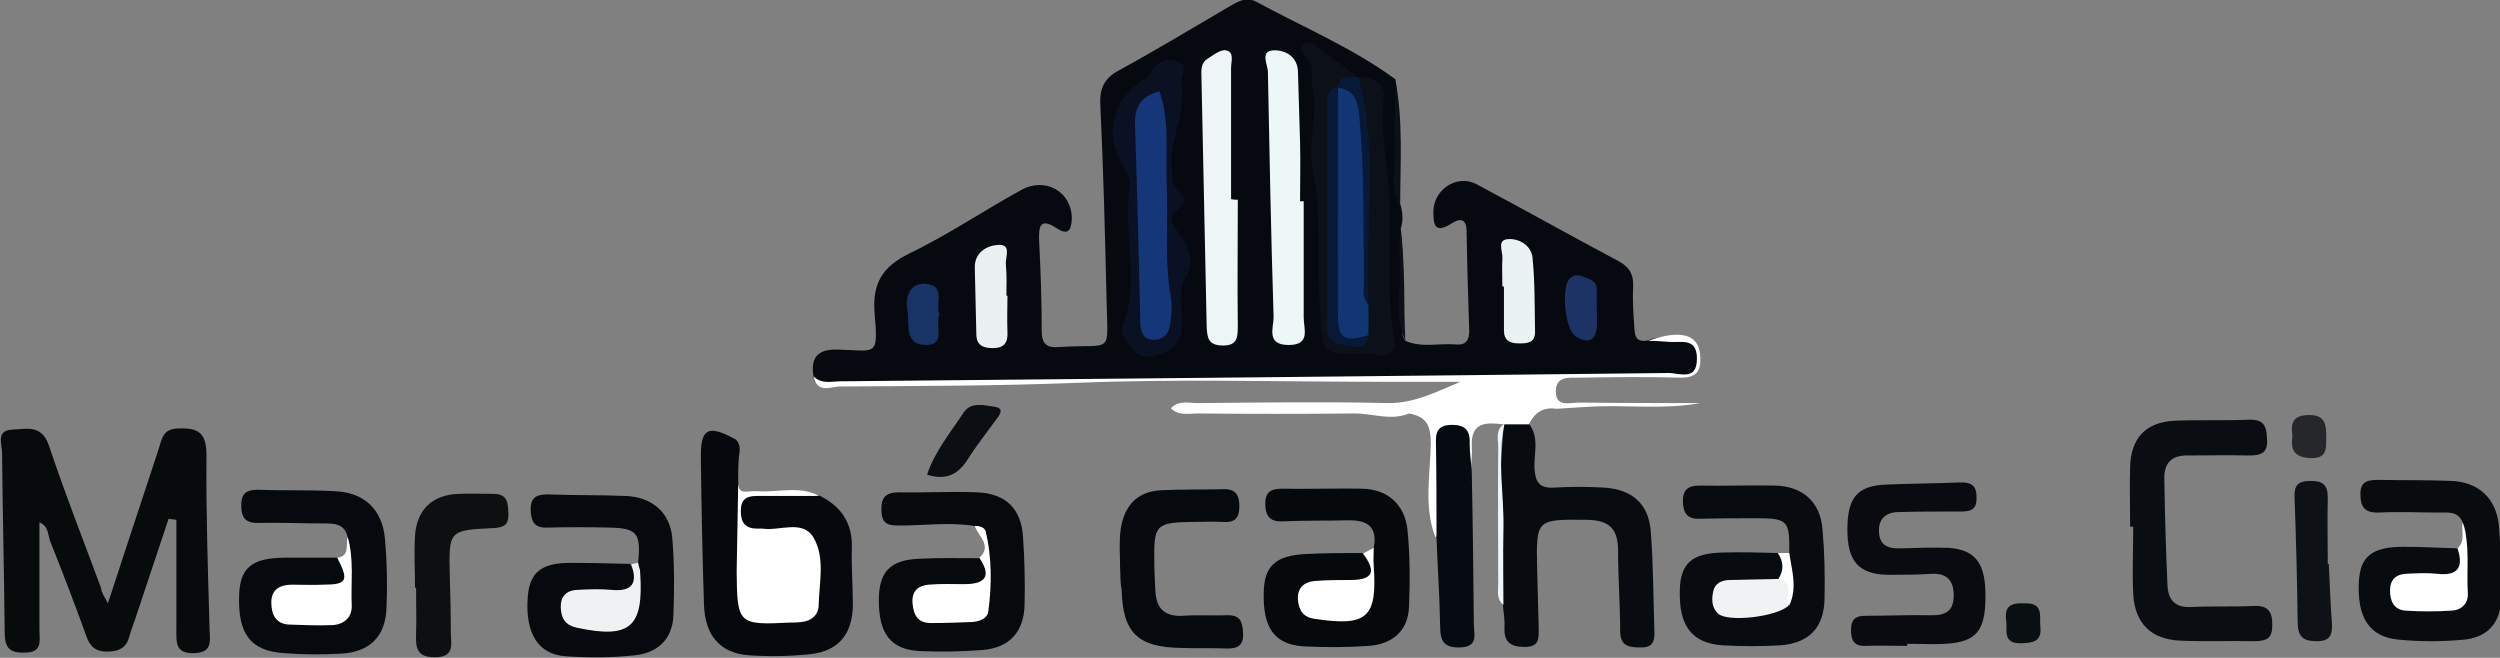 <?xml version="1.0" encoding="utf-8"?>
<!-- Generator: Adobe Illustrator 24.0.1, SVG Export Plug-In . SVG Version: 6.00 Build 0)  -->
<svg version="1.1" id="Camada_1" xmlns="http://www.w3.org/2000/svg" xmlns:xlink="http://www.w3.org/1999/xlink" x="0px" y="0px"
	 viewBox="0 0 481.9 126.8" style="enable-background:new 0 0 481.9 126.8;" xml:space="preserve">
<rect x="0" y="0" width="481.9" height="126.8" fill="#808080" stroke="none"/>
<style type="text/css">
	.st0{fill:#060910;}
	.st1{fill:#070B0B;}
	.st2{fill:#05090E;}
	.st3{fill:#060A0C;}
	.st4{fill:#060A0E;}
	.st5{fill:#06090D;}
	.st6{fill:#FFFFFF;}
	.st7{fill:#0C1011;}
	.st8{fill:#EFF2F3;}
	.st9{fill:#0B0E12;}
	.st10{fill:#0B1019;}
	.st11{fill:#080B10;}
	.st12{fill:#080B0F;}
	.st13{fill:#05090C;}
	.st14{fill:#090B10;}
	.st15{fill:#06090E;}
	.st16{fill:#060A11;}
	.st17{fill:#0A0F12;}
	.st18{fill:#EFF5F8;}
	.st19{fill:#0A0E13;}
	.st20{fill:#090C0F;}
	.st21{fill:#0E1116;}
	.st22{fill:#25272A;}
	.st23{fill:#EDF7F8;}
	.st24{fill:#EDF5F7;}
	.st25{fill:#091122;}
	.st26{fill:#EBF2F3;}
	.st27{fill:#EAF0F1;}
	.st28{fill:#1D3265;}
	.st29{fill:#183466;}
	.st30{fill:#EFF3F3;}
	.st31{fill:#123573;}
	.st32{fill:#081937;}
	.st33{fill:#153779;}
</style>
<g>
	<path class="st0" d="M270.9,65.7c3.2,1.4,6.6,0.4,9.8,0.7c1.9,0.2,2.6-1,2.5-2.8c-0.2-6.3-0.4-12.6-0.5-18.9c0-2.7-1.3-2.7-3.1-1.5
		c-3.1,1.9-3.3,0-3.3-2.4c0-4.2,4.5-7.3,8.3-5.3c9.2,4.9,18.3,10,27.5,14.9c2,1.1,2.8,2.5,2.7,4.8c-0.1,2.5,0,5,0.2,7.4
		c0.1,1.6,0,3.6,2.7,3c1.9-0.9,3.9-0.4,5.9-0.4c2.9-0.1,3.6,1.6,3.6,4.2c0.1,2.7-1.5,2.8-3.5,2.8c-3.3-0.1-6.6,0-10,0
		c-6,0-11.9-0.2-17.8,1.4c-4.5,1.2-9.1,1.6-13.7-0.2c-1.4-0.5-3-0.2-4.5-0.2c-24.1,0-48.2-0.3-72.3,0.1c-14.4,0.3-28.9,1.1-43.3,0.8
		c-1.9,0-4.1,0.8-5.3-1.6c-0.6-3.8,1-5.3,5-5.1c7.1,0.2,7.5,1.4,6.8-6.9c-0.5-5.8,1.4-9,6.6-11.6c7.5-3.6,14.4-8.3,21.7-12.3
		c4.7-2.6,9.8,0.5,9.7,5.6c-0.1,2.5-0.9,3.1-2.9,1.8c-3.2-2.1-3.5-0.4-3.4,2.4c0.3,5.8,0.5,11.6,0.5,17.4c0,2.4,0.9,3.3,3.3,3.1
		c10.7-0.7,9.4,1.8,9.2-9.2c-0.3-12.5-0.6-24.9-1.2-37.4c-0.2-3.3,0.8-5.3,3.7-6.8c7.3-4,14.4-8.3,21.6-12.5
		c1.4-0.8,2.9-1.6,4.7-0.7c9,4.9,18.6,8.9,26.9,15c0.8,6.3,0.1,12.7,0.4,19.1c0.1,1.7-0.6,3.6,0.6,5.2c0.4,1.5,0.5,3,0,4.5
		c0.8,5.5,0.1,11.1,0.4,16.6C270.4,62.5,269.8,64.2,270.9,65.7z"/>
	<path class="st1" d="M20.8,116.3c3.4-10.4,6.6-20.1,9.8-29.8c0.6-1.9,0.8-3.8,3.6-3.9c3.9-0.2,5.6,0.7,5.6,5.1
		c-0.1,11.3,0.3,22.6,0.6,33.8c0.1,2.2,0.5,4.3-3,4.4c-3.7,0.1-3.4-2.2-3.4-4.6c0-7,0-14,0-21.1c-0.5-0.1-1-0.1-1.5-0.2
		c-2.2,6.5-4.3,13-6.5,19.5c-0.4,1.1-0.8,2.2-1.1,3.3c-0.6,2.1-1.9,2.7-4,2.8c-2.5,0.1-3.6-1-4.3-3.1c-2.2-6.1-4.5-12.1-6.9-18.1
		c-0.5-1.3-0.3-3-2.1-3.7c0,7,0,13.8,0,20.7c0,2.1,0.7,4.4-2.9,4.4c-3.3,0.1-3.8-1.4-3.8-4.2c-0.1-11.4-0.4-22.9-0.5-34.3
		c0-1.7-1.3-4.4,2.1-4.5c2.6-0.1,5.5-1,6.9,3c3.1,9.3,6.7,18.4,10.1,27.6C19.5,114.1,20,114.8,20.8,116.3z"/>
	<path class="st2" d="M157.9,95.5c4.3,2.1,6.5,5.4,6.3,10.3c-0.1,3.6,0.2,7.3,0.2,10.9c-0.1,5.6-2.8,8.8-8.2,9.4
		c-4,0.4-8,0.5-11.9,0.2c-5.5-0.4-8.4-3.8-8.6-9.7c-0.3-9.4-0.5-18.9-0.6-28.3c-0.1-5.8,1.4-6.5,6.7-3.6c1.2,1.1,0.7,2.5,0.6,3.7
		c-0.6,8.1,1.4,16.1,1.4,24.2c0,4.4,1.5,5.2,6.5,5.3c3.8,0.1,5.8-1.1,6-5.3c0.3-7.5-0.5-8.6-8.3-9.5c-1.3-0.1-2.6-0.3-3.8-1
		c-2.1-1.3-1.9-3.3-1.7-5.3c0.3-2.2,2.1-1.7,3.5-1.7C150,95.3,153.9,94.7,157.9,95.5z"/>
	<path class="st3" d="M187.9,101.4c-4.8-0.8-9.6-0.1-14.4-0.1c-2.1,0-3.5-0.1-3.6-2.8c-0.1-2.6,0.8-3.6,3.4-3.6c5,0.1,10-0.2,15,0
		c5.6,0.2,8.6,3.2,8.9,8.7c0.3,4.3,0.4,8.6,0.3,12.9c-0.1,5.3-2.9,8.4-8.2,8.8c-4,0.3-8,0.4-12,0.2c-5.6-0.3-7.9-3.3-7.9-9.8
		c0-5.5,2.2-7.8,7.9-8c3.8-0.2,7.6-0.1,11.5-0.1c2.2,3.4,1.8,5.1-1.7,6.1c-1.8,0.5-3.6,0.2-5.4,0.5c-1.6,0.2-3.7,0.2-3.5,2.5
		c0.2,2,2.1,1.7,3.6,1.7c6.4-0.1,8-1.2,8.4-7.5C190.4,107.7,191.8,103.8,187.9,101.4z"/>
	<path class="st4" d="M67,103.5c-0.6-2.6-2.6-2.6-4.6-2.6c-4.1,0-8.3-0.2-12.4-0.1c-2.6,0.1-3.5-0.9-3.5-3.4c0-2.6,1.3-3,3.4-3
		c5,0.2,10,0,14.9,0.3c5.5,0.3,8.9,3.6,9.4,9.1c0.4,4.5,0.5,8.9,0.3,13.4c-0.2,5.5-3.2,8.5-8.8,8.8c-3.6,0.2-7.3,0.2-10.9-0.1
		c-6.5-0.4-9-3.7-8.7-11.3c0.2-5.2,2.5-7.1,9-7.1c3.3,0,6.6,0,10,0c3,3.6,2.3,5.6-2,6.3c-2.1,0.4-4.3,0-6.4,0.6
		c-1,0.3-1.9,0.8-1.9,2c0,1.1,0.7,1.7,1.7,2.2c5,2.1,9.6-0.1,10.2-5.4C66.9,110.1,68.1,106.8,67,103.5z"/>
	<path class="st5" d="M123,108.5c0.6-5.7-0.2-6.7-5.5-6.8c-4-0.1-8-0.1-12,0c-2.5,0.1-3.1-1.2-3.2-3.3c-0.1-2.5,1.1-3.1,3.3-3.1
		c5,0.2,10,0.1,15,0.3c5.1,0.2,8.6,3.2,9,8.2c0.4,5,0.4,10,0.2,14.9c-0.2,4.5-3,7.1-7.3,7.6c-4.4,0.5-9,0.5-13.5,0.2
		c-5.3-0.4-7.7-4.4-7.3-11.1c0.3-5,2.5-6.9,8.3-6.9c3.8,0,7.6,0.1,11.5,0.2c1.9,4,1.3,5.5-2.6,6.2c-2.1,0.4-4.3,0-6.4,0.5
		c-1.1,0.2-2.4,0.6-2.2,2.1c0.1,1.2,1.3,1.4,2.3,1.5c8.8,0.6,9.5,1.2,10.3-7.9C123,110.2,122.9,109.4,123,108.5z"/>
	<path class="st6" d="M156.9,72.6c1.5,1.5,3.4,0.9,5.2,0.9c53.2-0.5,106.4-1,159.6-1.6c2,0,5.4,1.7,5.4-2.8c0-4.1-3.1-3-5.4-3.2
		c-1.3-0.1-2.6-0.2-4-0.2c6.1-2.2,9.6-1.3,10,2.5c0.3,2.9-0.3,4.7-3.9,4.6c-6.5-0.2-12.9-0.1-19.4,0c-2,0-4.4-0.3-4.5,2.5
		c-0.1,3.3,2.7,2.3,4.4,2.3c7.8,0.1,15.6,0.1,23.4,0.1c-7.1,1.3-14.2,0.3-21.3,0.7c-2.1,0.1-4.3,0.3-6.4,0.4c-2.6-0.4-4.2,0.8-5.3,3
		c-1.6,1.4-3.2,1.3-4.9,0c-3.3-0.4-6.3-0.5-6.1,4.2c0.1,1.6-0.1,3.3-0.2,4.9c-3.3-1-1.4-4.9-3.9-6.7c-2,1.8-1.2,4.2-1.4,6.4
		c-0.5,4.3,1.2,8.9-1.5,13c-2.3-5.9-1-12.1-0.9-18.1c0-3.6-0.9-5.2-4.2-5.8c-3.6,1.5-7.2-0.1-10.8,0c-10,0.1-19.9,0.1-29.9,0
		c-1.8,0-3.7,0.5-5.2-1c1.5-1.6,3.4-1,5.2-1c12.2-0.1,24.3-0.3,36.5,0c5.2,0.1,9.5-2.2,14.1-4.1c-4.9,0-9.8,0-14.7,0
		c-19.8,0-39.6-0.6-59.4,0.2c-15.3,0.6-30.6,0.6-45.8,0.7C159.9,74.7,157.4,75.7,156.9,72.6z"/>
	<path class="st6" d="M142.3,93.1c0.1,2.5,1.6,1.4,4.1,1.6c3.8,0.2,7.8-1.1,11.5,0.9c-4,0-8,0-12,0c-2,0-3.1,0.6-3.1,2.9
		c0,2.3,0.9,3.4,3.2,3.4c0.3,0,0.7,0,1,0c3.3,0.5,7.7-1.8,9.8,1.7c2.3,3.9,1.1,8.7,1,13.2c-0.1,1.8-1.4,2.9-3.3,3.1
		c-0.7,0.1-1.3,0.1-2,0.1c-10.2,0.5-10.4,0.4-10.5-9.8"/>
	<path class="st7" d="M80,113.3c0-3.3-0.2-6.6,0-10c0.3-5,3.3-7.9,8.3-8.1c2.3-0.1,4.7,0,7,0c2.6,0.1,2.6,1.8,2.7,3.8
		c0.1,2.3-1,2.7-3,2.8c-8.5,0.4-8.5,0.5-8.3,9.1c0.1,3.7,0.2,7.3,0.2,11c0,2.1,0.9,4.8-3.1,4.8c-3.4,0-3.7-1.8-3.6-4.4
		c0.1-3,0-6,0-9C80.1,113.3,80,113.3,80,113.3z"/>
	<path class="st6" d="M67,103.5c1.3,4.3,0.6,8.8,0.8,13.2c0.1,2.3-1.5,3.7-3.8,3.8c-2.7,0.1-5.3,0-8-0.1c-2.8,0-3.7-1.9-3.7-4.3
		c0-2.5,1.7-3.4,4-3.4c2,0,4,0.1,6,0c4.6,0,5-0.8,2.7-5.2C67.5,107.2,66.6,105.1,67,103.5z"/>
	<path class="st6" d="M187.9,101.4c0.9-0.1,1.9,0.3,2.1,1c1.2,5.1,1.2,10.3,0.5,15.5c-0.2,1.4-1.8,1.9-3.1,2
		c-2.6,0.1-5.3,0.2-7.9,0.2c-2.5,0-3.4-1.4-3.6-3.8c-0.2-2.3,1-3.4,3.1-3.6c2.3-0.2,4.6-0.1,6.9-0.1c4,0,5.3-1.5,2.9-5.1
		C191.3,105.2,188.6,103.4,187.9,101.4z"/>
	<path class="st8" d="M123,108.5c0.1,0.6,0.4,1.2,0.4,1.9c0.7,10.5-1.9,12.8-12.2,10.6c-2.2-0.5-3-1.7-3.1-3.8
		c-0.1-2.3,1.1-3.4,3.2-3.5c2.1-0.1,4.3-0.2,6.5,0c4,0.4,5.2-1.2,3.9-4.9C122.1,108.6,122.6,108.6,123,108.5z"/>
	<path class="st9" d="M178.7,91.5c1.5-4.5,4.5-8.1,7-11.9c1.4-2.2,3.9-1.5,6-1.2c2,0.3,1,1.6,0.3,2.5c-1.8,2.5-3.8,5-5.5,7.7
		C184.6,91.6,182.2,92.6,178.7,91.5z"/>
	<path class="st10" d="M269.9,39.8c-2.2-3.5-0.8-7.3-1-11c-0.2-4.4,0-8.9,0.1-13.3C270.5,23.5,269.9,31.6,269.9,39.8z"/>
	<path class="st10" d="M270.9,65.7c-2.4-5-0.6-10.3-1.1-15.5c-0.2-2,0.1-3.9,0.1-5.9C271,51.4,270.5,58.5,270.9,65.7z"/>
	<path class="st11" d="M289.9,81.8c1.6,0,3.2,0,4.9,0c2,2.7,0.8,5.8,1,8.7c0.2,2.5,1,3.6,3.6,3.5c3.3-0.2,6.7-0.2,10,0
		c5.3,0.4,8.4,3.2,8.8,8.4c0.5,6.4,0.5,12.9,0.7,19.4c0.1,2-0.5,3.1-2.8,3c-2.3,0-3.8-0.4-3.8-3.2c0-5.1-0.4-10.3-0.4-15.4
		c0-4.1-1.5-5.9-5.9-6c-9.9-0.1-9.9-0.2-9.7,9.5c0.1,3.8,0.2,7.6,0.3,11.4c0,1.9,0.2,3.6-2.7,3.6c-2.7,0-4-0.9-3.9-3.7
		c0.1-1.5-0.2-3-0.3-4.4C289.1,104.9,288.8,93.3,289.9,81.8L289.9,81.8z"/>
	<path class="st12" d="M344.9,106.6c0.1-6.2-0.3-6.7-6.2-6.7c-3.7,0-7.3,0-11,0.1c-2.3,0.1-3.2-0.9-3.3-3.2c-0.1-2.4,1-3.2,3.2-3.2
		c4.8,0.1,9.6-0.1,14.5,0c5.3,0.1,8.8,3.1,9.2,8.4c0.4,4.4,0.5,8.9,0.4,13.4c-0.1,5.6-3,8.6-8.6,9c-3.6,0.2-7.3,0.2-11,0
		c-6-0.4-8.5-3.8-8.3-10.6c0.1-5.2,2.3-7.2,8.4-7.3c3.5-0.1,7,0,10.5,0.1c2.3,1.6,2.3,3.4,0.5,5.3c-2.6,1.5-5.5,0.7-8.2,1.2
		c-1.3,0.2-2.9,0.5-2.6,2.3c0.2,1.4,1.6,1.6,2.8,1.6c2.9-0.1,6,1,8.4-1.6C345.4,112.7,343.9,109.5,344.9,106.6z"/>
	<path class="st13" d="M264.8,105.6c0.8-4.1-1.3-5.4-5-5.3c-4.2,0.1-8.3,0-12.5,0.2c-2.3,0.1-3.3-0.8-3.4-3.1
		c-0.1-2.4,0.9-3.2,3.2-3.2c5.1,0.1,10.3-0.1,15.5,0c4.9,0.1,8.2,3.1,8.7,7.9c0.5,4.9,0.5,9.9,0.3,14.9c-0.2,4.7-3.3,7.2-7.8,7.5
		c-4.1,0.3-8.3,0.3-12.5,0.1c-5.7-0.4-7.9-3.6-7.7-10.5c0.1-5,2.3-7,8-7.3c3.6-0.2,7.3-0.2,11-0.2c2.8,3.7,2.2,5.6-2.1,6.2
		c-1.8,0.3-3.6,0-5.4,0.4c-1.3,0.3-2.8,0.6-2.7,2.3c0,1.7,1.4,2,2.7,2.3c5.7,1.2,8.9-1.3,9.2-7.1
		C264.5,109.1,263.6,107.3,264.8,105.6z"/>
	<path class="st14" d="M367.6,124.5c-2.7,0-5.3-0.1-8,0c-2.3,0.1-2.8-1.2-2.8-3.1c0-1.9,0.8-2.7,2.7-2.7c4.3,0,8.7-0.2,13-0.1
		c2.7,0,4.1-1,4.1-3.8c0-2.8-1.2-4.3-4.2-4.2c-2.8,0.2-5.7,0.2-8.5,0.2c-5.6-0.1-7.8-2.6-7.8-8.7c0-6.2,1.9-8.5,7.6-8.7
		c4.7-0.2,9.3-0.2,14-0.4c2.3-0.1,3.4,0.6,3.3,3.1c0,2.5-1.6,2.5-3.4,2.5c-3.8,0-7.7,0-11.5,0.1c-2.6,0-4.1,1.3-3.9,4
		c0.2,2.6,2,3.1,4.3,3c3-0.1,6-0.2,9-0.1c5,0.3,7,2.7,7.2,8.2c0.2,7.2-1.3,9.6-6.5,10.2c-2.8,0.3-5.7,0.1-8.5,0.1
		C367.6,124.3,367.6,124.4,367.6,124.5z"/>
	<path class="st15" d="M215.9,109.2c0-2.3-0.2-4.7,0.1-7c0.6-4.4,2.9-7.4,7.7-7.7c4-0.2,8-0.1,12-0.2c2.4-0.1,3.2,1,3.2,3.3
		c0,2.5-1.1,3.2-3.3,3c-1.8-0.1-3.7,0-5.5,0c-7.3,0.1-7.7,0.5-7.6,7.6c0,1.8,0.1,3.6,0.2,5.5c0.1,3.4,1.6,5.2,5.3,5
		c2.8-0.2,5.7,0,8.5-0.1c2.5-0.1,3,1.2,3.1,3.3c0.2,2.5-1,3.2-3.3,3.1c-2.8-0.1-5.7,0-8.5-0.1c-8.5-0.1-11.4-2.9-11.6-11.3
		C215.9,112.2,216,110.7,215.9,109.2C215.9,109.2,215.9,109.2,215.9,109.2z"/>
	<path class="st16" d="M276.9,103.6c0-6,0-11.9-0.1-17.9c-0.1-2.3,0.2-3.8,3.1-3.8c2.7,0,3.5,1.2,3.4,3.7c0,1.8,0.3,3.6,0.4,5.4
		c0.2,9.8,0.3,19.5,0.4,29.3c0,1.9,1,4.4-2.7,4.5c-3.4,0.1-3.8-1.6-3.8-4.3C277.5,114.8,277.1,109.2,276.9,103.6z"/>
	<path class="st6" d="M264.8,105.6c0,1.2-0.1,2.3,0,3.5c0.7,10-1.3,11.7-11.3,10.2c-2.3-0.3-3.1-1.6-3.3-3.6c-0.2-2.2,1-3.5,3.2-3.7
		c2.3-0.2,4.7-0.2,7-0.2c4.5,0,4.8-1.9,2.4-5.1C263.4,106.3,264.1,106,264.8,105.6z"/>
	<path class="st17" d="M390.3,116.3c3.7-0.1,2.8,2.5,3,4.5c0.3,2.9-1.4,3.1-3.7,3.2c-3.7,0.1-2.6-2.6-2.9-4.5
		C386.3,116.5,388.1,116.2,390.3,116.3z"/>
	<path class="st18" d="M290,81.7c-1.5,6.9,0,13.7-0.2,20.6c-0.1,4.8,0,9.5,0,14.3c-1.4-1.1-1-2.7-1-4.1c0-8.7-0.1-17.5,0-26.2
		C288.8,84.6,288.2,82.8,290,81.7z"/>
	<path class="st6" d="M342.8,111.6c1.1-1.7,1-3.3-0.1-5c0.7,0,1.4,0,2.2,0c0.5,3.4,1.6,6.7,0,10.1
		C343.2,115.4,343.1,113.5,342.8,111.6z"/>
	<path class="st19" d="M410.6,101.5c0-3.8-0.1-7.6,0-11.4c0.1-5.6,3-8.7,8.5-9c4.8-0.2,9.6,0,14.5-0.2c2.8-0.1,3.3,1.3,3.4,3.7
		c0.2,2.9-1.3,3.2-3.7,3.2c-3.8-0.1-7.6,0-11.5,0c-3.2-0.1-4.7,1.5-4.6,4.5c0.1,6.8,0.3,13.6,0.6,20.4c0.1,3,1.5,4.5,4.7,4.3
		c4-0.2,8,0,12-0.2c2.6-0.1,3.5,1,3.5,3.5c0.1,2.8-1.1,3.3-3.6,3.3c-4.6-0.1-9.3,0.1-14-0.1c-5.7-0.2-8.9-3.3-9.2-9
		c-0.2-4.3,0-8.6,0-12.9C411,101.5,410.8,101.5,410.6,101.5z"/>
	<path class="st20" d="M474.7,100.7c-0.9-2.2-2.8-1.9-4.6-1.9c-3.8,0-7.7-0.2-11.5,0c-2.6,0.1-3.6-0.9-3.6-3.4
		c-0.1-2.7,1.5-2.9,3.5-2.9c4.7,0.1,9.3,0,14,0.2c5.3,0.2,8.7,3.4,9.2,8.7c0.4,4.6,0.4,9.3,0.4,13.9c0,4.7-2.6,7.6-7.2,8
		c-4.1,0.4-8.3,0.4-12.5,0c-5.7-0.5-8.1-4.3-7.7-11.3c0.3-4.8,2.6-6.6,8.6-6.6c3.5,0,7,0.2,10.5,0.3c1.6,4.4,0.9,5.8-3.4,6.3
		c-1.8,0.2-3.7,0-5.5,0.5c-0.8,0.2-1.6,0.6-1.6,1.6c0,1,0.8,1.3,1.6,1.6c5.3,1.9,9.5-0.3,9.8-5.7
		C474.7,106.9,476.2,103.8,474.7,100.7z"/>
	<path class="st21" d="M448.9,108.7c0.2,3.8,0.3,7.6,0.6,11.4c0.1,2.1-0.2,3.5-2.9,3.5c-2.5,0-3.6-0.7-3.7-3.4
		c-0.1-8.1-0.3-16.2-0.6-24.3c-0.1-2.3,0.6-3.2,3.1-3.2c2.4,0,3.3,0.8,3.3,3.2c-0.1,4.3,0,8.6,0,12.9
		C448.7,108.7,448.8,108.7,448.9,108.7z"/>
	<path class="st6" d="M474.7,100.7c1.5,4.5,0.7,9.1,1,13.7c0.1,1.9-1.2,3.2-3.1,3.3c-3,0.2-6,0.2-9,0c-2.2-0.2-2.9-1.9-2.9-3.9
		c0-2,1.1-3.1,3.1-3.2c2-0.1,4-0.2,6,0c4.1,0.5,5.1-1.4,3.9-4.9C475.3,104.3,474.4,102.4,474.7,100.7z"/>
	<path class="st22" d="M441.9,84.1c-0.4-2.6,0.1-4,3-4.1c3.5-0.1,3.5,2,3.5,4.5c0,2.1,0.1,3.9-3,3.8
		C442.1,88.2,441.5,86.5,441.9,84.1z"/>
	<path class="st10" d="M261.8,14.8c3.2,0,5.3,1.2,4.9,4.8c-0.5,4.9,0.3,9.6,0.8,14.5c1.1,10.2-0.6,20.5,1.2,30.7
		c0.4,2.5-0.2,4.4-3.5,3.6c-0.3-0.1-0.7-0.2-1-0.2c-10.2,0.2-9.1,0.1-9.8-9.4c-0.7-8.7,0.5-17.5-1.4-26.2c-1.1-5.1,1.2-10.3,0-15.7
		c-0.5-2,0.7-4.4-1.5-6.2c-0.6-0.5-0.8-1.5-0.2-2.2c0.5-0.6,1.3-0.4,1.8,0C256,10.6,258.9,12.7,261.8,14.8c-1,1.2-2.7,1.4-3.5,2.8
		c-0.3,0.4-0.5,0.8-0.8,1.2c-0.7,14.1-0.2,28.1-0.2,42.2c0,2.6,0.6,5.7,4.3,2.5c0.8-1.8,0.4-3.7,0.7-5.5c0.1-11.2-0.2-22.4,0.2-33.6
		C262.6,21.1,259.7,18.1,261.8,14.8z"/>
	<path class="st23" d="M251.3,38.8c0,7.5,0,14.9,0,22.4c0,2.2,1.4,5.3-2.9,5.3c-4.4,0-2.9-3.3-2.9-5.4c-0.5-15.7-0.8-31.5-1.1-47.2
		c0-1.5-1.7-4.2,1.3-4.2c2.2,0,4.5,1.3,4.5,4.3c0.1,4.5,0.3,8.9,0.4,13.4c0.1,3.8,0,7.6,0,11.4C250.8,38.8,251.1,38.8,251.3,38.8z"
		/>
	<path class="st24" d="M238.6,38.5c0,8.1-0.1,16.2,0,24.3c0,2.3-0.1,3.9-3.1,3.8c-2.6-0.1-2.8-1.5-2.9-3.6
		c-0.3-15.9-0.7-31.8-1-47.7c0-1.5-0.3-3.1,1.2-4c1.1-0.7,2.5-1.8,3.5-1.6c1.7,0.3,1,2.2,1,3.4c0,8.4,0,16.9,0,25.3
		C237.8,38.5,238.2,38.5,238.6,38.5z"/>
	<path class="st25" d="M227.8,18.4c0.3,4.8-2.6,9.2-1.9,14.2c0.2,1.3-0.2,2.7,0.9,3.7c1.6,1.5,2.1,2.6,0,4.3c-2,1.6-0.3,3.3,0.7,4.7
		c1.8,2.7,2.9,4.9,0.9,8.5c-1.4,2.4-0.5,6.1-0.6,9.3c-0.1,3.6-2.6,4.8-5.4,5.5c-3.1,0.9-4.4-1.5-5.7-3.6c-0.3-0.5-0.6-1.3-0.4-1.8
		c3.6-9,0.1-18.3,1.5-27.3c0.2-1.6-0.6-2.8-1.4-4.1c-3.7-6.5-1.9-12.8,4.5-16.7c0.5-0.3,0.8-1,1.2-1.6c1.2-1.6,2.7-2.4,4.7-1.7
		c2.7,0.9,0.5,2.8,1,4.2C228,16.6,227.8,17.5,227.8,18.4z"/>
	<path class="st26" d="M289.6,55.2c0-1.8-0.1-3.6,0-5.4c0.1-1.3-1.1-3.5,1-3.7c2.1-0.2,4.5,1.1,4.8,3.5c0.5,4.8,0.4,9.6,0.5,14.4
		c0,2.1-1.5,2.2-3.1,2.2c-1.8,0-2.9-0.6-2.9-2.5c0-2.8,0-5.6,0-8.4C289.8,55.2,289.7,55.2,289.6,55.2z"/>
	<path class="st27" d="M194.2,57c0,2.3-0.1,4.6,0,7c0.1,2-0.6,3.1-2.8,3.1c-2,0-3.2-0.6-3.2-2.7c-0.1-4.3-0.2-8.6-0.3-12.9
		c0-3,2.5-4.2,4.6-4.3c2.6-0.1,1.2,2.5,1.4,3.9c0.2,2,0.1,4,0.1,6C194,57,194.1,57,194.2,57z"/>
	<path class="st28" d="M307.8,59.7c0,1.1,0.1,2.3,0,3.4c-0.3,3-2.1,3-4.1,1.7c-2-1.2-2.8-9.2-1.2-11c0.8-0.9,1.6-0.9,2.6-0.5
		c1.2,0.5,2.6,0.7,2.7,2.4C307.8,57.1,307.8,58.4,307.8,59.7C307.8,59.7,307.8,59.7,307.8,59.7z"/>
	<path class="st29" d="M181.1,60.6c-1,2,1.4,5.9-2.6,5.9c-4.4,0-3.1-4.3-3.6-6.9c-0.4-2.3,0.4-5.1,3.5-4.9
		C182.6,55.1,180.1,58.7,181.1,60.6z"/>
	<path class="st30" d="M342.8,111.6c3.3,0.7,1.2,3.4,2,5.1c-2.2,2.2-11.7,3.3-13.6,1.6c-1.2-1.1-1.3-2.6-1-4.1
		c0.3-1.8,1.7-2.4,3.3-2.4C336.6,111.7,339.7,111.7,342.8,111.6z"/>
	<path class="st31" d="M263.8,58.8c0,1.9,0,3.9,0,5.8c-3.5,2.3-6.7,1.6-6.7-2c-0.2-14.8-0.5-29.6,0.1-44.5c0-0.5,0.5-0.9,0.7-1.3v0
		c4.9-0.8,4.7,2.8,4.9,5.9c0.8,10.4,0.5,20.8,0.5,31.2C263.3,55.5,262.9,57.2,263.8,58.8z"/>
	<path class="st32" d="M257.9,16.9c0,14.6-0.1,29.2,0,43.8c0,4.6,1.2,5.3,5.9,3.9c-0.7,3.5-3.3,2-5.2,1.8c-1.8-0.2-2.8-1.5-2.8-3.5
		c0-14.4,0-28.8,0-43.2C255.8,18.2,256.1,17,257.9,16.9z"/>
	<path class="st32" d="M263.8,58.8c-1.3-1.4-0.9-3.1-0.9-4.7c-0.1-10.7,0.1-21.3-0.9-32c-0.3-2.8-1-4.8-4.1-5.2
		c0.2-2.7,2.4-1.9,3.9-2.1l0,0C265.9,29.3,263,44.1,263.8,58.8z"/>
	<path class="st33" d="M223.5,17.6c2.1,6.1,1.1,12.1,1.4,18c0.3,7.3-0.5,14.5,0.8,21.8c0.3,1.8,0.1,3.6-0.2,5.4
		c-0.2,1.6-1.4,2.7-3.1,2.7c-1.9,0-2.5-1.4-2.6-3c0-0.3,0-0.7,0-1c-0.3-12.4-0.6-24.8-1-37.2C218.6,20.9,219.7,18.6,223.5,17.6z"/>
</g>
</svg>
